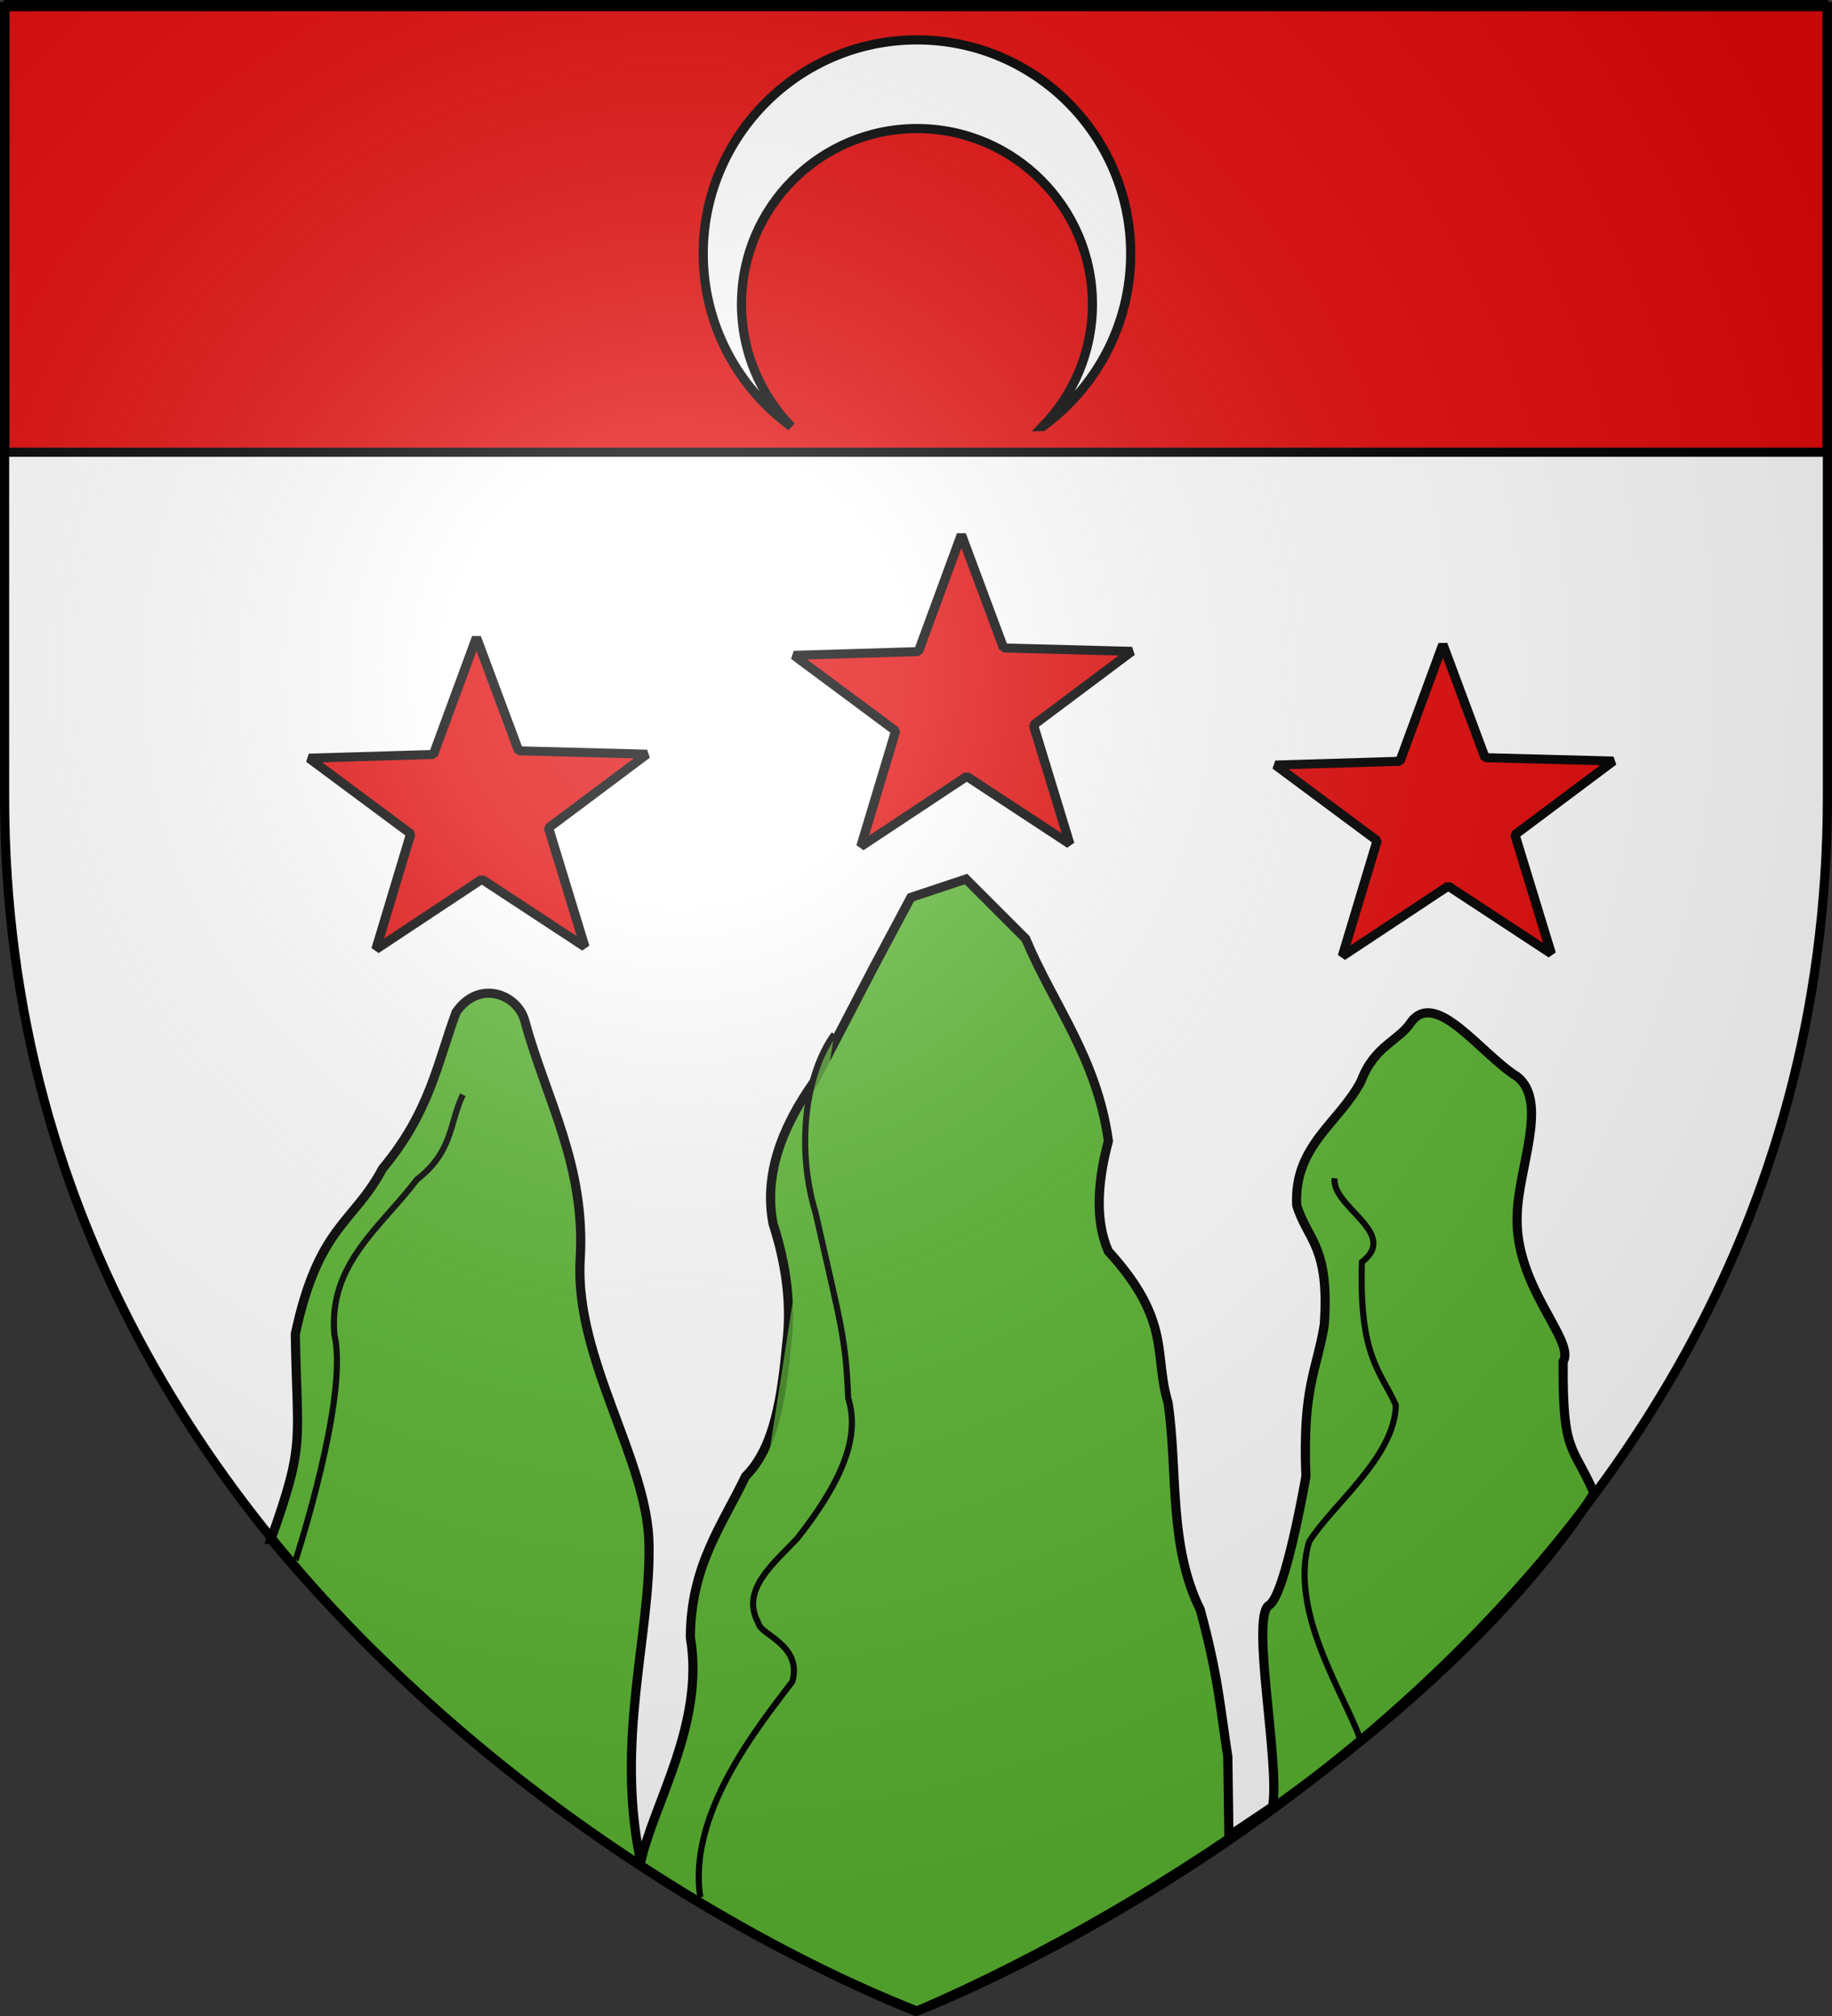 <svg xmlns="http://www.w3.org/2000/svg" xmlns:xlink="http://www.w3.org/1999/xlink" width="600" height="660" version="1.0"><rect width="100%" height="100%" fill="#333333" stroke="none"/><desc>Flag of Canton of Valais (Wallis)</desc><defs><radialGradient xlink:href="#b" id="f" cx="221.445" cy="226.331" r="300" fx="221.445" fy="226.331" gradientTransform="matrix(1.353 0 0 1.349 -77.63 -85.747)" gradientUnits="userSpaceOnUse"/><linearGradient id="b"><stop offset="0" style="stop-color:white;stop-opacity:.314"/><stop offset=".19" style="stop-color:white;stop-opacity:.251"/><stop offset=".6" style="stop-color:#6b6b6b;stop-opacity:.125"/><stop offset="1" style="stop-color:black;stop-opacity:.125"/></linearGradient></defs><g style="opacity:1;display:inline"><path d="M300 658.5s298.5-112.32 298.5-397.772V2.176H1.5v258.552C1.5 546.18 300 658.5 300 658.5" style="fill:#fff;fill-opacity:1;fill-rule:evenodd;stroke:none;stroke-width:1px;stroke-linecap:butt;stroke-linejoin:miter;stroke-opacity:1"/><path id="d" d="m-296.311 179.616-89.27-60.691-91.746 62.912 30.135-103.655-88.184-67.815 107.894-3.37 37.245-104.825L-353.69 3.744l111.204 3.03-85.307 66.145z" style="opacity:1;fill:#e20909;fill-opacity:1;fill-rule:nonzero;stroke:#000;stroke-width:8.081;stroke-linecap:round;stroke-linejoin:bevel;stroke-miterlimit:4;stroke-dasharray:none;stroke-dashoffset:0;stroke-opacity:1" transform="matrix(.378 0 0 .365 303.556 244.433)"/><path d="M1.631 1.32h596.738v146.738H1.631z" style="opacity:1;fill:#e20909;fill-opacity:1;fill-rule:nonzero;stroke:#000;stroke-width:3;stroke-linecap:round;stroke-linejoin:bevel;stroke-miterlimit:4;stroke-dasharray:none;stroke-dashoffset:0;stroke-opacity:1"/><use xlink:href="#d" id="e" width="600" height="660" x="0" y="0" style="stroke-width:3;stroke-miterlimit:4;stroke-dasharray:none" transform="translate(316.514 2.245)"/><use xlink:href="#e" width="600" height="660" style="stroke-width:3;stroke-miterlimit:4;stroke-dasharray:none" transform="translate(-157.693 -35.917)"/><g style="fill:#fff;stroke-width:3;stroke-miterlimit:4;stroke-dasharray:none"><g style="fill:#fff;display:inline;stroke-width:3;stroke-miterlimit:4;stroke-dasharray:none"><g style="fill:#fff;stroke-width:3;stroke-miterlimit:4;stroke-dasharray:none"><path d="M240.917 190.532c17.471 12.732 28.844 33.337 28.844 56.593 0 38.64-31.36 70-70 70s-70-31.36-70-70c0-23.256 11.373-43.861 28.844-56.593-10.085 10.358-16.313 24.475-16.313 40.062 0 31.73 25.739 57.5 57.47 57.5s57.468-25.77 57.468-57.5c0-15.587-6.228-29.704-16.313-40.062z" style="fill:#fff;fill-opacity:1;stroke:#000;stroke-width:3;stroke-linejoin:miter;stroke-miterlimit:4;stroke-dasharray:none;stroke-dashoffset:0;stroke-opacity:1;display:inline" transform="matrix(1 0 0 -1 100.554 330.185)"/></g></g></g></g><path d="M88.74 503.949c11.414-31.968 8.52-31.28 7.982-67.231 7.588-35.513 19.05-36.153 28.584-54.16 15.478-18.54 17.889-34.468 24.07-51.15 7.523-10.972 20.31-5.898 22.567 3.009 6.962 25.51 20.047 47.347 18.053 78.23-1.692 32.627 22.313 65.485 22.567 93.275.491 29.574-11.138 64.131-2.705 103.632 4.26-19.309 20.993-45.226 16.245-73.544.135-23.433 10.426-36.712 18.053-52.655 9.552-9.504 11.878-26.233 13.54-43.628 1.458-12.05.045-25.059-4.514-39.115-2.998-15.546 2.512-31.092 13.54-46.638l19.558-37.61 12.035-22.567 18.053-6.017 19.558 19.557c9.19 21.901 23.28 38.903 27.08 66.195q-6.018 22.567 0 36.106c20.946 22.961 14.727 33.848 19.557 49.646 3.226 22.638.159 46.849 10.531 67.7 6.033 22.095 6.683 33.425 9.027 48.141l.358 25.91 14.304-9.564c2.48-14.218-7.329-62.294-1.123-65.992 5.329-3.175 12.036-42.124 12.036-42.124-1.18-29.288 3.606-34.722 6.018-49.646 1.81-25.889-5.469-27.542-9.027-39.115-1.005-19.56 14.035-27.085 21.062-40.62 4.418-11.765 12.502-13.192 16.549-19.557 8.24-10.446 22.802 10.709 34.601 18.053 10.35 8.145.39 29.829 0 45.133-1.115 23.456 19.222 41.286 15.045 48.142-.233 30.554 3.103 26.985 10.116 43.048-42.305 66.485-140.322 134.583-221.757 169.583-82.73-32.999-159.527-91.896-211.563-154.427z" style="opacity:1;color:#000;fill:#5ab532;fill-opacity:1;fill-rule:evenodd;stroke:#000;stroke-width:3;stroke-linecap:butt;stroke-linejoin:miter;marker:none;marker-start:none;marker-mid:none;marker-end:none;stroke-miterlimit:4;stroke-dasharray:none;stroke-dashoffset:0;stroke-opacity:1;visibility:visible;display:inline;overflow:visible"/><path d="M96.825 510.794c4.273-13.473 16.87-56.116 12.699-73.81-2.078-23.258 15.373-35.358 26.984-50.794 11.972-9.259 10.615-18.518 15.08-27.777" style="opacity:1;color:#000;fill:#5ab532;fill-opacity:.75;fill-rule:evenodd;stroke:#000;stroke-width:2;stroke-linecap:butt;stroke-linejoin:miter;marker:none;marker-start:none;marker-mid:none;marker-end:none;stroke-miterlimit:4;stroke-dasharray:none;stroke-dashoffset:0;stroke-opacity:.996;visibility:visible;display:inline;overflow:visible"/><path d="M273.223 338.532c-9.573 12.99-12.503 37.492-6.148 58.401 8.288 36.835 9.921 40.74 10.703 60.686 3.105 10.148 1.252 23.27-16.667 46.032-8.252 8.685-18.664 17.061-12.698 27.778.61 3.818 14.34 7.03 11.11 19.047-11.559 15.206-34.39 43.585-30.158 70.635" style="opacity:1;color:#000;fill:#5ab532;fill-opacity:.75;fill-rule:evenodd;stroke:#000;stroke-width:2;stroke-linecap:butt;stroke-linejoin:miter;marker:none;marker-start:none;marker-mid:none;marker-end:none;stroke-miterlimit:4;stroke-dasharray:none;stroke-dashoffset:0;stroke-opacity:.996;visibility:visible;display:inline;overflow:visible"/><path d="M437.093 385.726c-1.036 9.523 21.41 17.925 8.939 27.449-.928 31.047 6.096 35.586 11.11 46.825-.264 16.955-20.987 32.798-28.395 44.733-6.721 22.47 11.226 49.518 16.491 63.997" style="opacity:1;color:#000;fill:#5ab532;fill-opacity:.75;fill-rule:evenodd;stroke:#000;stroke-width:2;stroke-linecap:butt;stroke-linejoin:miter;marker:none;marker-start:none;marker-mid:none;marker-end:none;stroke-miterlimit:4;stroke-dasharray:none;stroke-dashoffset:0;stroke-opacity:.996;visibility:visible;display:inline;overflow:visible"/><path d="M300 658.5s298.5-112.32 298.5-397.772V2.176H1.5v258.552C1.5 546.18 300 658.5 300 658.5" style="opacity:1;fill:url(#f);fill-opacity:1;fill-rule:evenodd;stroke:none;stroke-width:1px;stroke-linecap:butt;stroke-linejoin:miter;stroke-opacity:1"/><path d="M300 658.5S1.5 546.18 1.5 260.728V2.176h597v258.552C598.5 546.18 300 658.5 300 658.5z" style="opacity:1;fill:none;fill-opacity:1;fill-rule:evenodd;stroke:#000;stroke-width:3;stroke-linecap:butt;stroke-linejoin:miter;stroke-miterlimit:4;stroke-dasharray:none;stroke-opacity:1"/></svg>